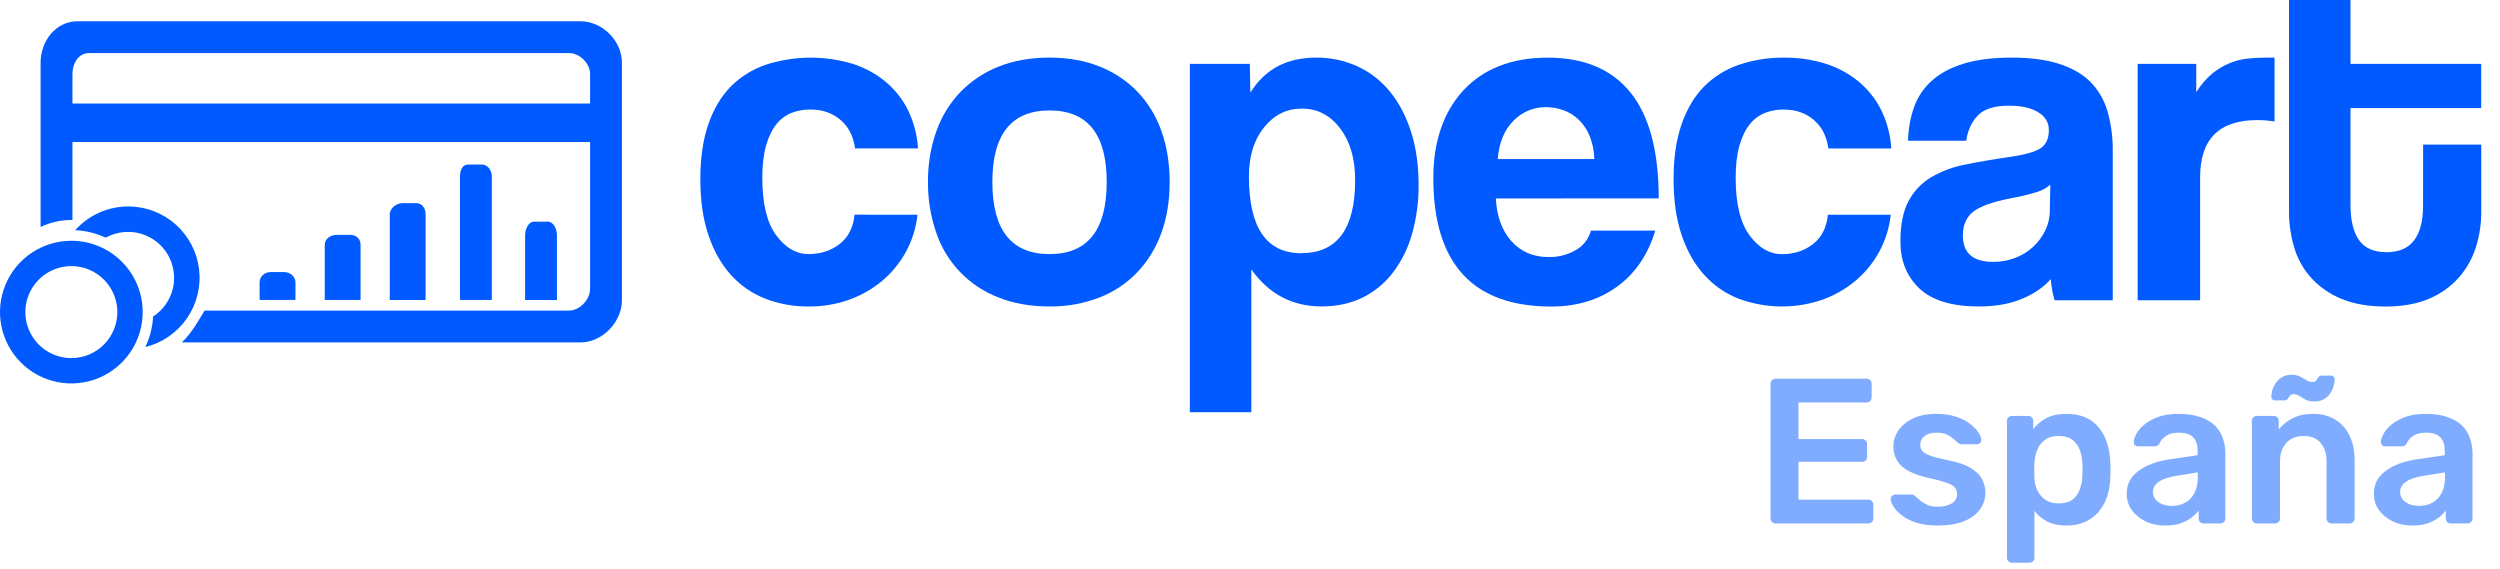 <svg width="255" height="58" viewBox="0 0 255 58" fill="none" xmlns="http://www.w3.org/2000/svg">
<path d="M93.585 21.904C93.44 23.244 93.032 24.542 92.384 25.724C91.764 26.846 90.942 27.843 89.958 28.665C88.957 29.493 87.819 30.14 86.595 30.578C85.282 31.043 83.897 31.275 82.504 31.262C80.971 31.28 79.449 31.004 78.02 30.45C76.676 29.92 75.475 29.081 74.515 28C73.543 26.909 72.786 25.555 72.245 23.937C71.703 22.32 71.433 20.434 71.433 18.278C71.433 16.121 71.703 14.259 72.245 12.691C72.786 11.124 73.546 9.842 74.523 8.845C75.52 7.838 76.737 7.075 78.077 6.615C80.97 5.67 84.083 5.636 86.996 6.517C88.234 6.912 89.384 7.545 90.38 8.379C91.338 9.189 92.115 10.191 92.66 11.32C93.227 12.519 93.558 13.816 93.635 15.14L87.214 15.14C87.049 13.899 86.553 12.928 85.725 12.226C84.896 11.523 83.873 11.172 82.656 11.171C82.003 11.163 81.355 11.278 80.745 11.509C80.139 11.751 79.606 12.148 79.201 12.66C78.759 13.202 78.408 13.921 78.147 14.817C77.887 15.713 77.756 16.815 77.755 18.124C77.755 20.77 78.229 22.73 79.176 24.005C80.124 25.279 81.218 25.916 82.459 25.916C83.7 25.916 84.762 25.573 85.645 24.887C86.527 24.202 87.034 23.205 87.164 21.898L93.585 21.904Z" fill="#005AFF"/>
<path d="M107.054 31.259C105.094 31.259 103.346 30.948 101.811 30.328C100.336 29.758 99.004 28.869 97.911 27.726C96.818 26.582 95.991 25.212 95.489 23.712C94.919 22.057 94.637 20.317 94.656 18.567C94.635 16.799 94.925 15.041 95.513 13.373C96.043 11.873 96.887 10.503 97.988 9.355C99.089 8.23 100.417 7.353 101.884 6.783C103.403 6.178 105.127 5.875 107.054 5.875C108.95 5.875 110.648 6.178 112.15 6.783C113.598 7.35 114.91 8.219 115.997 9.33C117.088 10.473 117.923 11.834 118.448 13.324C119.019 14.892 119.305 16.639 119.305 18.567C119.305 20.495 119.019 22.235 118.448 23.786C117.916 25.273 117.082 26.632 115.997 27.78C114.909 28.909 113.588 29.787 112.126 30.352C110.508 30.974 108.787 31.282 107.054 31.259V31.259ZM107.054 25.917C110.942 25.917 112.885 23.467 112.885 18.566C112.885 13.7 110.942 11.266 107.054 11.265C103.167 11.264 101.223 13.698 101.222 18.566C101.222 23.467 103.166 25.917 107.054 25.917" fill="#005AFF"/>
<path d="M143.905 13.374C143.381 11.773 142.662 10.42 141.748 9.312C140.856 8.217 139.724 7.343 138.439 6.758C137.122 6.165 135.692 5.864 134.249 5.876C131.241 5.876 129.004 7.069 127.535 9.453L127.485 6.513L121.363 6.513L121.363 42.041L127.635 42.041L127.635 27.481C129.431 29.998 131.816 31.257 134.79 31.256C136.358 31.256 137.757 30.953 138.987 30.349C140.211 29.747 141.278 28.866 142.1 27.776C142.987 26.595 143.643 25.257 144.036 23.833C144.493 22.198 144.716 20.507 144.698 18.809C144.692 16.787 144.428 14.975 143.905 13.374ZM132.732 25.828C129.17 25.828 127.389 23.215 127.39 17.987C127.39 15.93 127.905 14.264 128.934 12.989C129.962 11.715 131.245 11.078 132.781 11.078C134.381 11.078 135.69 11.755 136.707 13.108C137.724 14.462 138.23 16.218 138.226 18.376C138.222 23.341 136.391 25.823 132.732 25.822L132.732 25.828Z" fill="#005AFF"/>
<path d="M152.575 20.241C152.674 22.072 153.205 23.526 154.168 24.603C155.131 25.681 156.395 26.22 157.959 26.22C158.929 26.239 159.886 25.993 160.727 25.509C161.105 25.299 161.436 25.015 161.702 24.674C161.967 24.333 162.161 23.942 162.272 23.524L168.838 23.524C168.087 26.007 166.778 27.918 164.912 29.258C163.045 30.597 160.824 31.267 158.247 31.268C150.214 31.268 146.198 26.891 146.198 18.136C146.198 16.275 146.46 14.593 146.982 13.089C147.466 11.652 148.243 10.332 149.266 9.212C150.282 8.122 151.531 7.276 152.921 6.737C154.357 6.166 156.007 5.88 157.871 5.88C161.594 5.88 164.412 7.073 166.324 9.457C168.235 11.841 169.191 15.435 169.191 20.239L152.575 20.241ZM162.621 16.223C162.606 15.426 162.448 14.637 162.155 13.895C161.907 13.27 161.532 12.703 161.053 12.23C160.606 11.795 160.071 11.461 159.484 11.249C158.903 11.038 158.29 10.93 157.672 10.93C157.054 10.924 156.442 11.045 155.873 11.285C155.305 11.525 154.791 11.879 154.364 12.326C153.433 13.257 152.902 14.556 152.771 16.222L162.621 16.223Z" fill="#005AFF"/>
<path d="M192.858 21.9C192.715 23.241 192.306 24.54 191.657 25.722C191.038 26.844 190.215 27.841 189.231 28.663C188.232 29.49 187.096 30.137 185.875 30.574C183.088 31.528 180.057 31.485 177.299 30.451C175.955 29.921 174.754 29.081 173.795 28C172.815 26.907 172.055 25.553 171.515 23.939C170.976 22.326 170.705 20.439 170.703 18.279C170.703 16.122 170.974 14.26 171.515 12.692C172.057 11.124 172.817 9.842 173.795 8.846C174.792 7.839 176.007 7.076 177.348 6.616C178.838 6.11 180.404 5.861 181.979 5.881C183.433 5.864 184.88 6.079 186.266 6.517C187.505 6.913 188.654 7.546 189.651 8.38C190.608 9.19 191.384 10.191 191.929 11.32C192.499 12.519 192.832 13.817 192.909 15.142L186.49 15.142C186.325 13.901 185.829 12.93 185 12.228C184.172 11.525 183.151 11.174 181.938 11.173C181.285 11.167 180.637 11.284 180.027 11.517C179.42 11.758 178.888 12.155 178.483 12.668C178.042 13.209 177.69 13.928 177.429 14.824C177.167 15.72 177.037 16.823 177.038 18.131C177.038 20.778 177.511 22.738 178.459 24.012C179.407 25.287 180.501 25.924 181.742 25.924C182.984 25.924 184.046 25.581 184.927 24.895C185.809 24.209 186.315 23.213 186.446 21.906L192.858 21.9Z" fill="#005AFF"/>
<path d="M209.572 30.628C209.361 29.926 209.23 29.202 209.18 28.471C208.428 29.321 207.431 29.998 206.191 30.502C204.951 31.006 203.513 31.259 201.878 31.261C199.101 31.261 197.067 30.648 195.778 29.423C194.488 28.197 193.843 26.605 193.842 24.645C193.842 22.913 194.119 21.533 194.674 20.504C195.206 19.5 196.002 18.661 196.976 18.078C198.062 17.45 199.248 17.011 200.481 16.78C201.835 16.503 203.313 16.25 204.916 16.02C206.519 15.791 207.597 15.489 208.15 15.113C208.705 14.739 208.983 14.127 208.983 13.276C208.983 12.492 208.615 11.879 207.879 11.438C207.144 10.996 206.155 10.778 204.912 10.781C203.442 10.781 202.388 11.108 201.751 11.761C201.113 12.415 200.715 13.279 200.555 14.354L194.623 14.354C194.643 13.185 194.849 12.027 195.235 10.923C195.604 9.887 196.228 8.96 197.049 8.228C197.881 7.478 198.967 6.898 200.308 6.488C201.648 6.079 203.281 5.875 205.208 5.876C207.104 5.876 208.712 6.089 210.035 6.514C211.357 6.939 212.419 7.552 213.22 8.351C214.04 9.187 214.638 10.214 214.96 11.34C215.336 12.654 215.519 14.016 215.501 15.383L215.501 30.628L209.572 30.628ZM209.132 18.821C208.804 19.149 208.33 19.41 207.71 19.605C206.824 19.866 205.924 20.078 205.015 20.243C203.184 20.604 201.927 21.061 201.242 21.616C200.557 22.17 200.214 22.97 200.213 24.016C200.213 25.814 201.242 26.712 203.299 26.711C204.079 26.719 204.852 26.577 205.578 26.294C206.912 25.788 208 24.788 208.616 23.501C208.925 22.869 209.085 22.174 209.081 21.471L209.132 18.821Z" fill="#005AFF"/>
<path d="M218.04 30.625L218.04 6.514L224.018 6.514L224.018 9.406C224.459 8.684 225.013 8.039 225.661 7.494C226.193 7.06 226.786 6.705 227.42 6.441C228.008 6.201 228.627 6.044 229.259 5.975C229.893 5.91 230.531 5.877 231.169 5.878L232.003 5.878L232.003 12.395C231.421 12.298 230.833 12.249 230.243 12.249C226.355 12.249 224.411 14.193 224.412 18.08L224.412 30.625L218.04 30.625Z" fill="#005AFF"/>
<path d="M247.159 14.747L253.088 14.747L253.088 21.608C253.094 22.848 252.904 24.082 252.525 25.263C252.161 26.404 251.561 27.456 250.765 28.351C249.924 29.279 248.886 30.007 247.727 30.482C246.502 31.004 245.04 31.266 243.341 31.267C241.578 31.267 240.075 31.005 238.833 30.482C237.669 30.014 236.623 29.295 235.769 28.375C234.963 27.488 234.365 26.431 234.02 25.282C233.655 24.075 233.472 22.819 233.479 21.558L233.479 0L239.751 2.58381e-07L239.751 6.513L253.08 6.513L253.08 11.023L239.751 11.023L239.751 20.921C239.751 22.456 240.037 23.64 240.609 24.474C241.181 25.308 242.12 25.724 243.426 25.723C244.701 25.723 245.64 25.317 246.245 24.505C246.85 23.693 247.152 22.533 247.151 21.026L247.159 14.747Z" fill="#005AFF"/>
<path d="M28.983 27.751L27.602 27.751C26.989 27.751 26.481 28.198 26.481 28.811L26.481 30.594L30.137 30.594L30.137 28.811C30.137 28.198 29.595 27.751 28.983 27.751" fill="#005AFF"/>
<path d="M35.713 23.956L34.332 23.956C33.719 23.956 33.123 24.353 33.123 24.966L33.123 30.59L36.778 30.59L36.778 24.966C36.778 24.353 36.326 23.956 35.713 23.956Z" fill="#005AFF"/>
<path d="M42.434 20.717L41.053 20.717C40.44 20.717 39.756 21.241 39.756 21.855L39.756 30.6L43.411 30.6L43.411 21.855C43.411 21.241 43.047 20.717 42.434 20.717Z" fill="#005AFF"/>
<path d="M49.141 16.782L47.762 16.782C47.148 16.782 46.917 17.391 46.917 18L46.917 30.59L50.166 30.59L50.166 18C50.166 17.387 49.76 16.782 49.141 16.782Z" fill="#005AFF"/>
<path d="M55.871 22.609L54.491 22.609C53.878 22.609 53.559 23.399 53.559 24.012L53.559 30.597L56.808 30.597L56.808 24.012C56.808 23.399 56.486 22.609 55.871 22.609Z" fill="#005AFF"/>
<path d="M7.277 24.558C5.837 24.558 4.431 24.984 3.234 25.784C2.037 26.584 1.105 27.72 0.554 29.05C0.003 30.379 -0.141 31.842 0.14 33.254C0.421 34.665 1.114 35.962 2.131 36.98C3.149 37.997 4.445 38.69 5.857 38.971C7.269 39.252 8.732 39.108 10.061 38.557C11.391 38.006 12.527 37.074 13.327 35.877C14.127 34.68 14.553 33.273 14.553 31.834C14.553 30.879 14.365 29.932 14 29.049C13.634 28.166 13.098 27.364 12.422 26.689C11.747 26.013 10.944 25.477 10.062 25.111C9.179 24.745 8.232 24.557 7.277 24.558V24.558ZM7.277 36.525C6.349 36.525 5.442 36.249 4.671 35.734C3.9 35.218 3.299 34.486 2.944 33.628C2.589 32.771 2.496 31.828 2.677 30.918C2.859 30.008 3.305 29.173 3.962 28.517C4.618 27.861 5.453 27.414 6.363 27.233C7.273 27.052 8.216 27.145 9.073 27.501C9.93 27.856 10.663 28.457 11.178 29.228C11.694 30 11.969 30.907 11.969 31.834C11.969 32.45 11.848 33.06 11.612 33.63C11.376 34.199 11.03 34.716 10.594 35.152C10.159 35.587 9.641 35.933 9.072 36.168C8.503 36.404 7.893 36.525 7.277 36.525Z" fill="#005AFF"/>
<path d="M59.195 2.167L7.931 2.167C5.697 2.167 4.141 4.161 4.141 6.4L4.141 23.15C5.12 22.681 6.193 22.438 7.28 22.439L7.39 22.439L7.39 14.486L60.188 14.486L60.188 29.478C60.188 30.553 59.13 31.679 58.055 31.679L20.868 31.679C20.367 32.491 19.567 33.98 18.542 34.928L59.195 34.928C61.436 34.928 63.437 32.857 63.437 30.618L63.437 6.4C63.437 4.161 61.436 2.167 59.195 2.167ZM60.188 10.56L7.39 10.56L7.39 7.541C7.39 6.458 8.002 5.416 9.077 5.416L58.055 5.416C59.13 5.416 60.188 6.465 60.188 7.541L60.188 10.56Z" fill="#005AFF"/>
<path d="M13.087 21.059C12.065 21.058 11.054 21.272 10.121 21.689C9.188 22.106 8.353 22.715 7.672 23.477C8.75 23.527 9.808 23.787 10.786 24.244C11.849 23.653 13.101 23.498 14.277 23.812C15.453 24.127 16.46 24.885 17.087 25.928C17.714 26.971 17.911 28.217 17.637 29.403C17.363 30.588 16.639 31.621 15.617 32.283C15.56 33.363 15.291 34.421 14.827 35.397C16.552 34.97 18.062 33.927 19.071 32.464C20.08 31 20.519 29.218 20.304 27.454C20.089 25.689 19.236 24.064 17.906 22.886C16.575 21.707 14.859 21.056 13.082 21.056" fill="#005AFF"/>
<path d="M181.101 53.391C180.96 53.391 180.841 53.342 180.742 53.244C180.644 53.145 180.595 53.026 180.595 52.885V39.155C180.595 39 180.644 38.874 180.742 38.775C180.841 38.677 180.96 38.628 181.101 38.628H190.381C190.536 38.628 190.662 38.677 190.761 38.775C190.859 38.874 190.908 39 190.908 39.155V40.547C190.908 40.688 190.859 40.807 190.761 40.906C190.662 41.004 190.536 41.053 190.381 41.053H183.442V44.786H189.917C190.072 44.786 190.198 44.836 190.297 44.934C190.395 45.018 190.444 45.138 190.444 45.292V46.6C190.444 46.755 190.395 46.881 190.297 46.98C190.198 47.064 190.072 47.106 189.917 47.106H183.442V50.966H190.55C190.704 50.966 190.831 51.015 190.929 51.114C191.028 51.212 191.077 51.339 191.077 51.493V52.885C191.077 53.026 191.028 53.145 190.929 53.244C190.831 53.342 190.704 53.391 190.55 53.391H181.101Z" fill="#80ACFF"/>
<path d="M197.617 53.602C196.773 53.602 196.049 53.504 195.444 53.307C194.854 53.11 194.369 52.864 193.989 52.569C193.609 52.274 193.328 51.978 193.145 51.683C192.963 51.388 192.864 51.142 192.85 50.945C192.836 50.79 192.878 50.671 192.977 50.586C193.089 50.488 193.209 50.439 193.335 50.439H195.001C195.058 50.439 195.107 50.446 195.149 50.46C195.191 50.474 195.247 50.516 195.318 50.586C195.5 50.741 195.69 50.903 195.887 51.071C196.098 51.24 196.344 51.388 196.625 51.514C196.907 51.627 197.258 51.683 197.68 51.683C198.228 51.683 198.685 51.578 199.051 51.367C199.43 51.142 199.62 50.825 199.62 50.418C199.62 50.122 199.536 49.883 199.367 49.7C199.212 49.518 198.917 49.356 198.481 49.215C198.045 49.061 197.427 48.899 196.625 48.73C195.838 48.547 195.184 48.316 194.664 48.034C194.144 47.753 193.757 47.402 193.504 46.98C193.251 46.558 193.124 46.066 193.124 45.503C193.124 44.955 193.286 44.435 193.609 43.943C193.947 43.437 194.439 43.022 195.086 42.698C195.747 42.375 196.562 42.213 197.532 42.213C198.291 42.213 198.952 42.312 199.515 42.508C200.077 42.691 200.541 42.923 200.907 43.205C201.286 43.486 201.575 43.774 201.771 44.069C201.968 44.35 202.074 44.596 202.088 44.807C202.102 44.962 202.06 45.089 201.961 45.187C201.863 45.271 201.75 45.314 201.624 45.314H200.063C199.993 45.314 199.93 45.3 199.873 45.271C199.817 45.243 199.761 45.208 199.705 45.166C199.55 45.025 199.381 44.878 199.198 44.723C199.016 44.554 198.791 44.414 198.523 44.301C198.27 44.189 197.933 44.133 197.511 44.133C196.977 44.133 196.569 44.252 196.288 44.491C196.007 44.716 195.866 45.004 195.866 45.356C195.866 45.595 195.929 45.806 196.056 45.989C196.196 46.157 196.471 46.319 196.878 46.474C197.286 46.628 197.905 46.79 198.734 46.959C199.676 47.127 200.422 47.38 200.97 47.718C201.532 48.041 201.926 48.421 202.151 48.857C202.39 49.279 202.51 49.75 202.51 50.27C202.51 50.903 202.32 51.472 201.94 51.978C201.575 52.484 201.026 52.885 200.295 53.181C199.578 53.462 198.685 53.602 197.617 53.602Z" fill="#80ACFF"/>
<path d="M205.214 57.399C205.073 57.399 204.954 57.349 204.856 57.251C204.757 57.153 204.708 57.033 204.708 56.892V42.93C204.708 42.79 204.757 42.67 204.856 42.572C204.954 42.473 205.073 42.424 205.214 42.424H206.88C207.035 42.424 207.154 42.473 207.239 42.572C207.337 42.67 207.386 42.79 207.386 42.93V43.774C207.724 43.324 208.167 42.951 208.715 42.656C209.264 42.361 209.945 42.213 210.761 42.213C211.506 42.213 212.153 42.333 212.701 42.572C213.25 42.811 213.707 43.155 214.072 43.605C214.438 44.041 214.719 44.561 214.916 45.166C215.113 45.771 215.225 46.438 215.253 47.17C215.267 47.409 215.274 47.655 215.274 47.908C215.274 48.161 215.267 48.414 215.253 48.667C215.239 49.37 215.134 50.024 214.937 50.629C214.74 51.219 214.452 51.739 214.072 52.189C213.707 52.625 213.25 52.97 212.701 53.223C212.153 53.476 211.506 53.602 210.761 53.602C210.002 53.602 209.355 53.469 208.821 53.202C208.286 52.92 207.85 52.555 207.513 52.105V56.892C207.513 57.033 207.464 57.153 207.365 57.251C207.281 57.349 207.161 57.399 207.007 57.399H205.214ZM209.981 51.346C210.585 51.346 211.056 51.219 211.394 50.966C211.731 50.699 211.977 50.354 212.132 49.932C212.287 49.511 212.378 49.047 212.406 48.541C212.42 48.119 212.42 47.697 212.406 47.275C212.378 46.769 212.287 46.305 212.132 45.883C211.977 45.461 211.731 45.124 211.394 44.871C211.056 44.603 210.585 44.47 209.981 44.47C209.404 44.47 208.933 44.603 208.568 44.871C208.216 45.138 207.956 45.482 207.787 45.904C207.633 46.312 207.541 46.734 207.513 47.17C207.499 47.423 207.492 47.69 207.492 47.971C207.492 48.252 207.499 48.526 207.513 48.794C207.527 49.215 207.625 49.623 207.808 50.017C207.991 50.397 208.258 50.713 208.61 50.966C208.961 51.219 209.418 51.346 209.981 51.346Z" fill="#80ACFF"/>
<path d="M220.827 53.602C220.096 53.602 219.435 53.462 218.844 53.181C218.254 52.885 217.783 52.499 217.431 52.02C217.094 51.528 216.925 50.98 216.925 50.375C216.925 49.391 217.326 48.611 218.127 48.034C218.929 47.444 219.976 47.05 221.27 46.853L224.159 46.431V45.989C224.159 45.398 224.012 44.941 223.716 44.618C223.421 44.294 222.915 44.133 222.198 44.133C221.692 44.133 221.277 44.238 220.953 44.449C220.644 44.646 220.412 44.913 220.257 45.25C220.145 45.433 219.983 45.525 219.772 45.525H218.106C217.951 45.525 217.832 45.482 217.748 45.398C217.677 45.314 217.642 45.201 217.642 45.06C217.656 44.836 217.748 44.561 217.916 44.238C218.099 43.915 218.366 43.605 218.718 43.31C219.083 43.001 219.554 42.74 220.131 42.53C220.707 42.319 221.403 42.213 222.219 42.213C223.105 42.213 223.85 42.326 224.454 42.551C225.073 42.762 225.565 43.05 225.931 43.415C226.296 43.781 226.564 44.21 226.732 44.702C226.901 45.194 226.985 45.714 226.985 46.263V52.885C226.985 53.026 226.936 53.145 226.838 53.244C226.739 53.342 226.62 53.391 226.479 53.391H224.771C224.616 53.391 224.49 53.342 224.391 53.244C224.307 53.145 224.265 53.026 224.265 52.885V52.063C224.082 52.316 223.836 52.562 223.526 52.801C223.217 53.04 222.837 53.237 222.388 53.391C221.952 53.532 221.431 53.602 220.827 53.602ZM221.544 51.599C222.036 51.599 222.479 51.493 222.873 51.282C223.28 51.071 223.597 50.748 223.822 50.312C224.061 49.862 224.18 49.3 224.18 48.625V48.182L222.071 48.519C221.242 48.646 220.623 48.85 220.215 49.131C219.807 49.412 219.604 49.757 219.604 50.164C219.604 50.474 219.695 50.741 219.878 50.966C220.075 51.177 220.321 51.339 220.616 51.451C220.911 51.55 221.22 51.599 221.544 51.599Z" fill="#80ACFF"/>
<path d="M230.197 53.391C230.057 53.391 229.937 53.342 229.839 53.244C229.74 53.145 229.691 53.026 229.691 52.885V42.93C229.691 42.79 229.74 42.67 229.839 42.572C229.937 42.473 230.057 42.424 230.197 42.424H231.927C232.067 42.424 232.187 42.473 232.285 42.572C232.384 42.67 232.433 42.79 232.433 42.93V43.795C232.798 43.345 233.262 42.972 233.825 42.677C234.401 42.368 235.111 42.213 235.955 42.213C236.813 42.213 237.558 42.41 238.191 42.804C238.823 43.183 239.309 43.725 239.646 44.428C239.997 45.131 240.173 45.974 240.173 46.959V52.885C240.173 53.026 240.124 53.145 240.026 53.244C239.927 53.342 239.808 53.391 239.667 53.391H237.811C237.67 53.391 237.551 53.342 237.453 53.244C237.354 53.145 237.305 53.026 237.305 52.885V47.085C237.305 46.27 237.101 45.63 236.693 45.166C236.3 44.702 235.723 44.47 234.964 44.47C234.233 44.47 233.649 44.702 233.213 45.166C232.777 45.63 232.559 46.27 232.559 47.085V52.885C232.559 53.026 232.51 53.145 232.412 53.244C232.313 53.342 232.194 53.391 232.053 53.391H230.197ZM236.082 40.948C235.716 40.948 235.421 40.892 235.196 40.779C234.971 40.653 234.76 40.526 234.563 40.399C234.38 40.273 234.176 40.21 233.951 40.21C233.769 40.21 233.635 40.266 233.551 40.378C233.48 40.477 233.41 40.582 233.34 40.695C233.269 40.793 233.157 40.842 233.002 40.842H232.032C231.934 40.842 231.849 40.807 231.779 40.737C231.709 40.667 231.674 40.582 231.674 40.484C231.674 40.273 231.709 40.041 231.779 39.788C231.863 39.521 231.99 39.267 232.159 39.029C232.327 38.789 232.538 38.6 232.791 38.459C233.059 38.304 233.368 38.227 233.719 38.227C234.099 38.227 234.401 38.29 234.626 38.417C234.851 38.529 235.055 38.649 235.238 38.775C235.435 38.902 235.646 38.965 235.871 38.965C236.053 38.965 236.18 38.909 236.25 38.797C236.335 38.684 236.412 38.579 236.482 38.48C236.553 38.368 236.665 38.311 236.82 38.311H237.79C237.902 38.311 237.987 38.354 238.043 38.438C238.113 38.508 238.149 38.593 238.149 38.691C238.149 38.902 238.106 39.141 238.022 39.408C237.952 39.661 237.832 39.907 237.663 40.146C237.495 40.385 237.277 40.582 237.01 40.737C236.757 40.877 236.447 40.948 236.082 40.948Z" fill="#80ACFF"/>
<path d="M246.037 53.602C245.306 53.602 244.645 53.462 244.054 53.181C243.464 52.885 242.993 52.499 242.641 52.02C242.304 51.528 242.135 50.98 242.135 50.375C242.135 49.391 242.536 48.611 243.337 48.034C244.139 47.444 245.186 47.05 246.48 46.853L249.369 46.431V45.989C249.369 45.398 249.222 44.941 248.926 44.618C248.631 44.294 248.125 44.133 247.408 44.133C246.902 44.133 246.487 44.238 246.164 44.449C245.854 44.646 245.622 44.913 245.468 45.25C245.355 45.433 245.193 45.525 244.982 45.525H243.316C243.162 45.525 243.042 45.482 242.958 45.398C242.887 45.314 242.852 45.201 242.852 45.06C242.866 44.836 242.958 44.561 243.126 44.238C243.309 43.915 243.576 43.605 243.928 43.31C244.294 43.001 244.765 42.74 245.341 42.53C245.918 42.319 246.614 42.213 247.429 42.213C248.315 42.213 249.06 42.326 249.665 42.551C250.283 42.762 250.775 43.05 251.141 43.415C251.507 43.781 251.774 44.21 251.942 44.702C252.111 45.194 252.196 45.714 252.196 46.263V52.885C252.196 53.026 252.146 53.145 252.048 53.244C251.95 53.342 251.83 53.391 251.689 53.391H249.981C249.826 53.391 249.7 53.342 249.601 53.244C249.517 53.145 249.475 53.026 249.475 52.885V52.063C249.292 52.316 249.046 52.562 248.737 52.801C248.427 53.04 248.048 53.237 247.598 53.391C247.162 53.532 246.642 53.602 246.037 53.602ZM246.754 51.599C247.246 51.599 247.689 51.493 248.083 51.282C248.491 51.071 248.807 50.748 249.032 50.312C249.271 49.862 249.39 49.3 249.39 48.625V48.182L247.281 48.519C246.452 48.646 245.833 48.85 245.425 49.131C245.018 49.412 244.814 49.757 244.814 50.164C244.814 50.474 244.905 50.741 245.088 50.966C245.285 51.177 245.531 51.339 245.826 51.451C246.121 51.55 246.431 51.599 246.754 51.599Z" fill="#80ACFF"/>
</svg>
